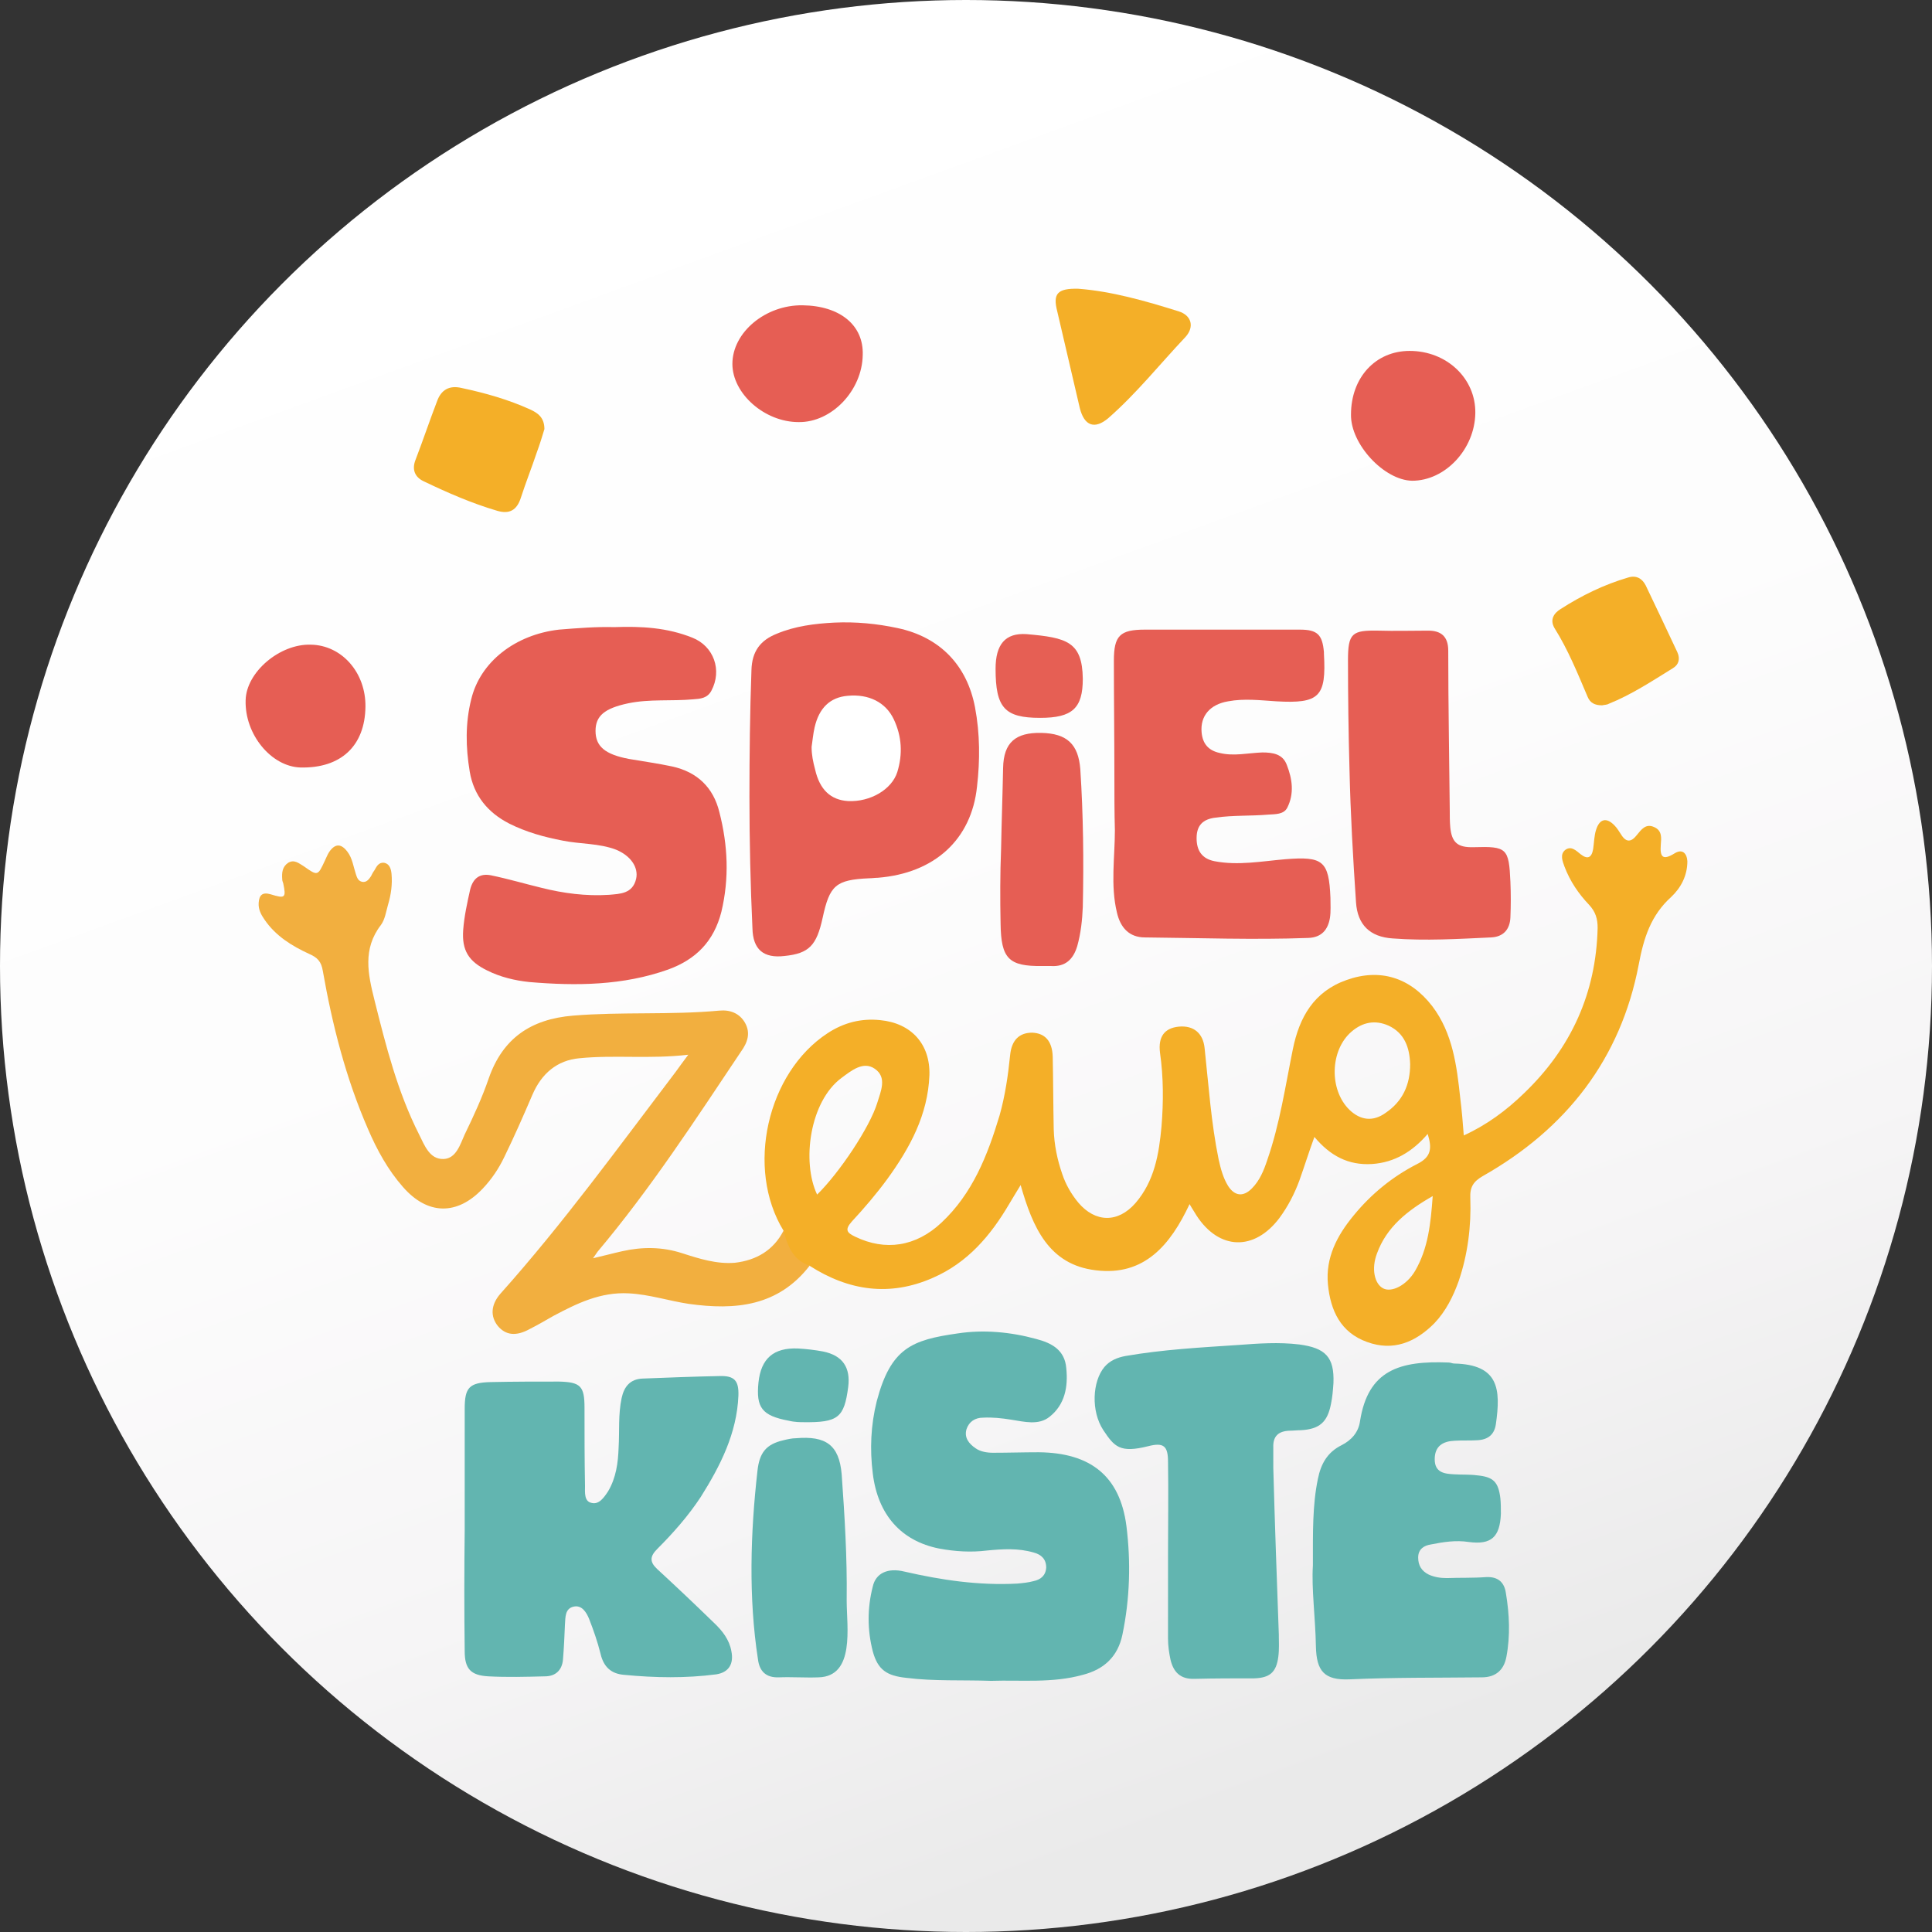 <?xml version="1.0" encoding="UTF-8" standalone="no"?>

<svg width="385.4" height="385.4" viewBox="0 0 385.4 385.4" xmlns="http://www.w3.org/2000/svg" xmlns:xlink="http://www.w3.org/1999/xlink" id="svg2" overflow="hidden"><rect x="0" y="0" width="385.4" height="385.4" fill="#333333" stroke="none"/><defs id="defs61"></defs><g id="Ebene_2" transform="translate(-4.4 -11)"></g><g id="Ebene_1" transform="translate(-4.4 -11)"><linearGradient x1="131.147" y1="22.613" x2="262.989" y2="384.845" gradientUnits="userSpaceOnUse" id="SVGID_1_"><stop offset="0" stop-color="#FFFFFF"/><stop offset="0.437" stop-color="#FDFDFD"/><stop offset="0.729" stop-color="#F6F5F6"/><stop offset="0.956" stop-color="#EAEAEA"/></linearGradient><circle cx="197.1" cy="203.7" r="192.7" id="circle15" fill="url(#SVGID_1_)"/><path d="M126.9 136.1C132.4 135.9 137.5 136.2 142.5 138.2 146.8 139.9 148.5 144.7 146.3 148.8 145.5 150.3 144.1 150.4 142.7 150.5 138.4 150.9 134 150.4 129.7 151.3 125 152.3 123.2 153.8 123.2 156.8 123.2 159.9 125.1 161.5 129.9 162.4 132.8 162.9 135.7 163.3 138.5 163.9 143.5 165 146.7 168.1 147.9 173 149.6 179.6 149.9 186.2 148.3 192.9 146.8 198.8 143.2 202.4 137.7 204.4 128.7 207.6 119.4 207.7 110 206.9 107.1 206.6 104.2 205.9 101.6 204.6 97.9 202.8 96.5 200.6 96.8 196.5 97 193.8 97.6 191.1 98.2 188.4 98.8 186.1 100.2 185.2 102.3 185.6 105.7 186.3 109.1 187.3 112.4 188.1 116.8 189.2 121.3 189.8 125.9 189.5 128.1 189.3 130.6 189.3 131.3 186.3 131.8 184 130.2 181.7 127.3 180.5 123.9 179.2 120.2 179.4 116.7 178.7 113 178 109.4 177 106 175.3 101.7 173.1 98.9 169.7 98.1 164.9 97.3 160.1 97.2 155.3 98.4 150.5 100.2 143 107.2 137.6 115.9 136.6 119.6 136.3 123.4 136 126.9 136.1Z" id="path17" fill="#E65E54"/><path d="M202.1 346.3C196.3 346.1 190.7 346.4 185.2 345.7 181.3 345.3 179.5 344.1 178.5 340.4 177.4 336.1 177.4 331.8 178.5 327.5 179.1 324.8 181.5 323.7 184.8 324.5 192.2 326.2 199.6 327.3 207.3 326.9 208.4 326.8 209.5 326.7 210.6 326.4 212 326.1 213 325.3 213.1 323.7 213.1 322 212.1 321.1 210.6 320.7 207.5 319.8 204.4 320 201.3 320.3 198.1 320.7 194.9 320.5 191.7 319.9 184.2 318.4 179.5 313.2 178.5 304.9 177.9 300.1 178.1 295.3 179.3 290.5 182.1 279.9 186.3 278.3 195.4 277 200.6 276.2 206 276.7 211.1 278.1 214.2 278.9 216.8 280.3 217.1 283.9 217.5 287.7 216.8 291.2 213.8 293.6 211.6 295.4 208.7 294.6 206.1 294.2 204.2 293.9 202.4 293.7 200.5 293.8 198.9 293.8 197.7 294.6 197.2 296.1 196.7 297.8 197.7 299 199 299.9 200 300.6 201.3 300.8 202.5 300.8 205.5 300.8 208.6 300.7 211.6 300.7 221.9 300.8 227.8 305.4 229.1 315.4 230 322.6 229.8 329.9 228.3 337.1 227.4 341.4 224.7 344 220.4 345.1 214.3 346.8 208.1 346.1 202.1 346.3Z" id="path19" fill="#62B5B0"/><path d="M97.1 316.1C97.1 308.1 97.1 300 97.1 292 97.1 287.8 98 286.8 102.3 286.7 106.8 286.6 111.4 286.6 115.9 286.6 120.2 286.7 121 287.5 121 291.8 121 297 121 302.2 121.1 307.4 121.1 308.7 120.9 310.5 122.4 310.8 123.9 311.2 124.9 309.7 125.7 308.5 127.3 305.8 127.7 302.8 127.8 299.8 128 296.5 127.7 293.2 128.4 289.9 128.9 287.6 130.1 286.1 132.6 286 137.7 285.8 142.8 285.6 147.9 285.5 150.9 285.4 151.8 286.4 151.7 289.4 151.4 296.9 148.1 303.4 144.2 309.6 141.7 313.4 138.7 316.8 135.5 320 134 321.5 134 322.6 135.5 324 139.3 327.5 143.1 331.1 146.8 334.7 148.5 336.3 149.9 338.1 150.3 340.4 150.8 342.9 149.8 344.6 147.3 345 141.2 345.8 135.1 345.7 128.9 345.1 126.3 344.9 124.8 343.5 124.2 340.9 123.6 338.5 122.8 336.2 121.9 333.9 121.4 332.7 120.5 331.1 118.8 331.5 117.1 331.9 117.2 333.6 117.1 335 117 337.4 116.9 339.7 116.7 342.1 116.5 344.2 115.2 345.4 113.1 345.4 109.3 345.5 105.5 345.6 101.8 345.4 98.3 345.2 97.1 343.9 97.1 340.4 97 332.4 97 324.3 97.1 316.1 97.1 316.1 97.1 316.1 97.1 316.1Z" id="path21" fill="#62B5B0"/><path d="M160.7 256.5C162.2 259 163.5 261.6 165.9 263.5 159.6 271.6 151.1 272.4 141.8 271.1 137.8 270.5 133.9 269.2 129.8 269 124.2 268.7 119.5 271 114.8 273.5 113.2 274.4 111.7 275.3 110.1 276.1 107.4 277.6 105.3 277.4 103.7 275.5 102.2 273.6 102.3 271.3 104.2 269.1 116.8 255 127.8 239.8 139.2 224.8 139.9 223.8 140.6 222.9 141.7 221.4 134 222.3 127 221.4 120 222.1 115.5 222.5 112.4 225.2 110.6 229.4 108.8 233.6 107 237.7 105 241.8 103.9 244.1 102.5 246.2 100.7 248.1 95.6 253.5 89.7 253.4 84.8 247.8 81.8 244.4 79.6 240.4 77.8 236.2 73.4 226.1 70.7 215.5 68.8 204.7 68.5 202.8 67.7 202 66.1 201.3 62.6 199.7 59.4 197.7 57.2 194.5 56.5 193.5 55.9 192.4 56 191.1 56.1 189.6 56.7 188.9 58.4 189.4 61.3 190.3 61.5 190.1 60.9 187.2 60.8 186.9 60.7 186.7 60.7 186.4 60.6 185.1 60.7 183.9 61.9 183.1 63.1 182.4 64 183.2 65 183.8 67.8 185.8 67.8 185.7 69.2 182.7 69.5 182.1 69.7 181.5 70.1 180.9 71.3 179.2 72.5 179.3 73.7 180.9 74.7 182.2 74.9 183.9 75.4 185.4 75.6 186 75.8 186.7 76.6 186.9 77.5 187.1 78 186.4 78.4 185.8 78.6 185.4 78.8 185 79.1 184.6 79.5 183.9 79.9 183 81 183.1 82.1 183.3 82.4 184.3 82.5 185.3 82.7 187.4 82.4 189.5 81.8 191.5 81.4 192.9 81.2 194.4 80.4 195.5 76.7 200.3 77.8 205.3 79.1 210.5 81.4 219.7 83.7 228.8 88 237.3 89.1 239.5 90.1 242.3 92.9 242.2 95.4 242.1 96.2 239.3 97.1 237.3 98.9 233.6 100.6 229.9 101.9 226.1 104.7 218.1 110.3 214.3 118.7 213.6 128.4 212.8 138.2 213.5 147.9 212.6 150 212.4 151.9 213.1 153 215 154.2 217.1 153.5 219 152.2 220.8 143.1 234.4 134.2 248.1 123.6 260.7 123.4 261 123.2 261.3 122.7 262 124.9 261.5 126.7 261 128.5 260.6 132.5 259.7 136.5 259.7 140.5 261 143.9 262.1 147.4 263.2 151 262.9 155.3 262.4 158.7 260.4 160.7 256.5Z" id="path23" fill="#F2AF3F"/><path d="M153.9 169.9C153.9 161.5 154 153.1 154.3 144.7 154.4 140.9 156.1 138.7 159.4 137.4 163 135.9 166.9 135.4 170.8 135.2 175.1 135 179.3 135.4 183.5 136.3 191.9 138.1 197.3 143.7 198.9 152.1 199.9 157.4 199.9 162.7 199.3 167.9 198.2 178.5 190.8 185.2 179.5 186.1 178.9 186.1 178.4 186.2 177.8 186.2 171.1 186.5 169.9 187.6 168.5 194.1 167.3 199.6 165.8 201.2 160.9 201.7 156.7 202.2 154.6 200.4 154.5 196.2 154.1 187.5 153.9 178.7 153.9 169.9Z" id="path25" fill="#E65E54"/><path d="M226.7 165.8C226.7 158.1 226.6 150.5 226.6 142.8 226.6 137.8 227.8 136.6 232.8 136.6 243.1 136.6 253.4 136.6 263.7 136.6 267.2 136.6 268.2 137.6 268.5 141.1 268.5 141.2 268.5 141.3 268.5 141.4 269 150 267.6 151.4 259 150.9 255.8 150.7 252.6 150.3 249.4 150.9 245.8 151.5 243.8 153.8 244.1 157.1 244.3 159.3 245.4 160.7 247.7 161.2 250.5 161.9 253.4 161.2 256.2 161.1 258.3 161.1 260.3 161.4 261.1 163.6 262.2 166.4 262.6 169.3 261.2 172.1 260.5 173.5 258.8 173.4 257.4 173.5 253.9 173.8 250.4 173.6 246.9 174.1 244.3 174.4 243.1 175.7 243.1 178.2 243.1 180.6 244.1 182.3 246.7 182.8 251.4 183.7 256.1 182.8 260.8 182.4 268.3 181.8 269.5 182.7 269.8 190.1 269.8 191.4 269.9 192.8 269.7 194.1 269.3 196.5 268 198 265.4 198.1 254.5 198.5 243.6 198.1 232.8 198 229.7 198 227.9 196.1 227.2 193 225.9 187.6 226.8 182 226.8 176.6 226.7 173 226.7 169.4 226.7 165.8Z" id="path27" fill="#E65E54"/><path d="M266.3 323.3C266.3 316.7 266.2 311.3 267.3 306 267.9 303 269.2 300.7 272 299.3 274 298.3 275.4 296.7 275.7 294.5 277.3 284.3 283.6 282.4 293.4 282.8 293.8 282.8 294.1 283 294.5 283 303.4 283.2 303.8 288.1 302.8 295.1 302.5 297.2 301.2 298.2 299.1 298.3 297.6 298.4 296.1 298.3 294.6 298.4 292.3 298.5 290.6 299.4 290.6 302.1 290.6 304.8 292.6 305 294.5 305.1 296 305.2 297.5 305.1 299 305.3 302.3 305.6 303.3 306.6 303.7 309.9 303.8 310.9 303.8 312 303.8 313 303.6 317.6 301.9 319.2 297.4 318.6 294.8 318.2 292.3 318.6 289.8 319.1 288.5 319.3 287.3 320 287.3 321.7 287.3 323.3 288 324.4 289.4 325.1 290.5 325.6 291.7 325.8 293 325.8 295.6 325.7 298.3 325.8 300.9 325.6 303.3 325.5 304.5 326.7 304.8 328.8 305.5 333 305.7 337.3 304.9 341.5 304.4 344.2 302.7 345.6 300 345.6 291.2 345.7 282.4 345.6 273.6 346 268.6 346.2 267 344.4 266.9 339.4 266.8 333.7 266 327.9 266.3 323.3Z" id="path29" fill="#62B5B0"/><path d="M237.4 321C237.4 314.9 237.5 308.7 237.4 302.6 237.4 299.4 236.5 298.7 233.4 299.5 227.8 300.9 226.7 299.6 224.5 296.3 222 292.5 222.3 286.6 224.7 283.7 225.8 282.4 227.3 281.8 228.9 281.5 236.4 280.2 243.9 279.8 251.4 279.3 255.4 279 259.5 278.7 263.6 279.2 268.8 279.9 270.6 281.7 270.4 286.9 270.3 288.3 270.2 289.7 269.9 291.1 269.2 294.7 267.6 296.1 263.9 296.3 263.1 296.3 262.4 296.4 261.6 296.4 259.4 296.5 258.3 297.5 258.4 299.8 258.4 301.1 258.4 302.4 258.4 303.8 258.7 314.9 259.1 325.9 259.5 337 259.5 338.5 259.6 340 259.4 341.5 259 344.6 257.7 345.7 254.6 345.8 250.6 345.8 246.7 345.8 242.7 345.9 239.9 346 238.5 344.6 237.9 342.1 237.6 340.7 237.4 339.3 237.4 337.9 237.4 332.1 237.4 326.6 237.4 321 237.4 321 237.4 321 237.4 321Z" id="path31" fill="#62B5B0"/><path d="M273.6 164.5C273.4 157.2 273.3 149.9 273.3 142.7 273.3 137.3 274.1 136.7 279.4 136.8 282.7 136.9 286 136.8 289.3 136.8 291.8 136.8 293.3 137.9 293.3 140.8 293.3 151.4 293.5 162 293.6 172.6 293.6 173.7 293.6 174.9 293.7 176 294 179.1 295.2 180.1 298.4 180 305 179.8 305.4 180.2 305.7 186.9 305.8 189.3 305.8 191.6 305.7 194 305.6 196.4 304.3 197.9 301.8 198 295.3 198.3 288.8 198.7 282.2 198.2 277.7 197.9 275.2 195.5 274.9 191 274.3 182.1 273.8 173.3 273.6 164.5Z" id="path33" fill="#E65E54"/><path d="M173.3 329.9C173.3 330.1 173.3 330.2 173.3 330.4 173.3 335.5 175 345.4 167.7 345.6 165.1 345.7 162.4 345.5 159.8 345.6 157.2 345.7 155.9 344.4 155.6 342 153.7 329.7 154.1 316.8 155.5 304.4 155.9 300.8 157.2 299.1 160.7 298.3 161.5 298.1 162.4 297.9 163.2 297.9 169.1 297.4 171.8 299.2 172.3 305.1 172.9 313.5 173.4 321.7 173.3 329.9Z" id="path35" fill="#62B5B0"/><path d="M204.1 180.3C204.2 174.9 204.4 169.5 204.5 164.2 204.6 159.1 207 157.1 212.1 157.2 217.3 157.3 219.5 159.5 219.9 164.4 220.5 173.6 220.6 182.7 220.4 191.9 220.3 194.5 220 197.2 219.3 199.7 218.5 202.4 216.9 203.9 214 203.7 213.4 203.7 212.9 203.7 212.3 203.7 205.6 203.8 204.1 202.2 204 195.3 203.9 190.3 203.9 185.3 204.1 180.3Z" id="path37" fill="#E65E54"/><path d="M285.6 81C293 81 298.8 86.5 298.7 93.4 298.6 100.6 292.7 106.9 286.1 106.9 280.5 106.8 273.8 99.6 273.9 93.7 273.9 86.3 278.8 81 285.6 81Z" id="path39" fill="#E65E54"/><path d="M163.7 95.2C156.9 95.2 150.5 89.5 150.5 83.6 150.5 77.3 157.1 71.8 164.5 71.9 172 72 176.7 75.9 176.5 81.8 176.4 88.9 170.3 95.3 163.7 95.2Z" id="path41" fill="#E65E54"/><path d="M77.3 152C77.2 159.8 72.4 164.3 64.3 164.1 58.5 163.9 53.2 157.5 53.4 150.7 53.5 145.1 60.2 139.4 66.4 139.6 72.6 139.7 77.4 145.2 77.3 152Z" id="path43" fill="#E65E54"/><path d="M113 96.6C112.6 97.9 112.1 99.6 111.5 101.2 110.5 104.2 109.3 107.2 108.3 110.3 107.5 112.8 106 113.6 103.6 112.9 98.5 111.4 93.7 109.3 88.9 107 87.2 106.2 86.5 104.7 87.3 102.7 88.8 98.8 90.1 94.9 91.6 91 92.4 88.8 94 87.8 96.5 88.4 101.2 89.4 105.8 90.7 110.2 92.7 111.7 93.4 113 94.3 113 96.6Z" id="path45" fill="#F4AF28"/><path d="M219.5 68.6C226.1 69.1 232.8 71 239.5 73.1 242.1 73.9 242.7 76.2 240.9 78.2 235.8 83.6 231.1 89.5 225.5 94.4 222.8 96.7 220.7 96 219.8 92.4 218.3 86 216.8 79.6 215.3 73.1 214.4 69.6 215.3 68.5 219.5 68.6Z" id="path47" fill="#F4AF28"/><path d="M324 151.7C322.5 151.7 321.6 151.2 321.1 150 319.1 145.3 317.2 140.6 314.5 136.3 313.5 134.6 314.4 133.3 315.7 132.5 319.9 129.8 324.4 127.6 329.2 126.2 330.8 125.7 332 126.4 332.7 127.8 334.8 132.2 336.9 136.6 339 141.1 339.6 142.4 339.3 143.6 338.1 144.3 333.9 146.9 329.8 149.6 325.3 151.4 325 151.6 324.4 151.6 324 151.7Z" id="path49" fill="#F4AF28"/><path d="M220.4 146.4C220.4 152.3 218.3 154.2 211.9 154.2 204.8 154.2 203 152.2 203 144.4 203 139.6 204.9 137.2 209.2 137.5 217.2 138.2 220.3 139 220.4 146.4Z" id="path51" fill="#E65F54"/><path d="M164.6 294.7C164.1 294.7 162.9 294.7 161.7 294.4 156.4 293.4 155.2 291.8 155.7 286.8 156.2 282 158.7 279.8 163.6 280 165.3 280.1 167 280.3 168.6 280.6 172.5 281.4 174.1 283.8 173.6 287.7 172.8 293.8 171.6 294.8 164.6 294.7Z" id="path53" fill="#62B5B0"/><path d="M338.5 181.2C336.1 182.7 335.5 182 335.7 179.5 335.8 178.2 336 176.7 334.4 176 332.7 175.2 331.8 176.5 330.9 177.6 329.8 179 328.8 179.1 327.8 177.5 327.4 176.9 327 176.2 326.5 175.7 324.9 174 323.5 174.3 322.8 176.5 322.4 177.7 322.4 179.1 322.2 180.4 321.9 182.1 321.1 182.5 319.7 181.4 318.8 180.7 317.9 179.7 316.7 180.5 315.5 181.4 316.1 182.8 316.5 183.9 317.6 186.8 319.3 189.3 321.4 191.5 322.7 192.9 323.1 194.3 323.1 196.1 322.8 209.1 317.8 220.1 308.4 229.1 304.9 232.5 301 235.4 296.4 237.5 296.2 234.8 296 232.5 295.7 230.1 295 223.6 294.2 217.1 290.1 211.7 285.7 206 279.7 204.1 273 206.5 266.5 208.8 263.6 213.9 262.3 220.3 260.8 227.7 259.7 235.2 257.2 242.4 256.5 244.5 255.7 246.5 254.1 248.1 252.4 249.8 250.7 249.6 249.4 247.6 248.4 246 247.9 244.1 247.5 242.3 246 235 245.5 227.5 244.7 220.1 244.4 217.1 242.5 215.5 239.5 215.8 236.7 216.1 235.4 217.8 235.8 221 236.5 225.9 236.5 230.8 236.1 235.7 235.6 241.2 234.7 246.6 230.9 251 227.4 255 222.9 254.9 219.5 250.9 218.1 249.2 217 247.3 216.3 245.2 215.3 242.3 214.7 239.4 214.6 236.3 214.5 231.5 214.5 226.7 214.4 221.8 214.3 218.6 212.8 217.1 210.3 217 207.8 217 206.2 218.4 205.9 221.5 205.5 225.5 204.9 229.6 203.8 233.5 201.4 241.5 198.4 249.1 192.2 254.9 187.1 259.7 181 260.6 175 257.7 173.3 256.9 172.9 256.3 174.3 254.7 176.8 252 179.2 249.2 181.4 246.2 185.9 240 189.5 233.4 189.8 225.5 190 219.3 186.2 215.1 180 214.5 176.2 214.1 172.7 215 169.5 217.1 157.4 225 153.1 244.1 160.7 256.5 161.5 259.5 162.5 262.3 165.9 263.5 173.7 268.5 181.9 269.7 190.5 265.9 197.4 262.9 202 257.5 205.7 251.2 206.4 250 207.1 248.9 208 247.4 210.4 255.8 213.6 263.3 223 264.4 232.7 265.6 237.9 259.3 241.7 251.2 242.2 252.1 242.7 252.8 243.1 253.5 247.6 260.4 254.6 260.6 259.6 254 261.3 251.7 262.6 249.2 263.6 246.5 264.6 243.7 265.5 240.8 266.6 237.8 269.7 241.5 273.3 243.5 278.1 243.2 282.6 242.9 286.2 240.7 289.2 237.2 290.1 240.1 289.9 241.8 287.1 243.2 282.2 245.7 277.9 249.2 274.4 253.5 271.1 257.5 268.8 261.9 269.3 267.2 269.8 272.4 271.8 276.8 277.1 278.7 282.3 280.6 286.7 278.8 290.5 275 292.8 272.6 294.3 269.6 295.4 266.5 297.2 261.2 297.9 255.6 297.7 250 297.6 247.8 298.3 246.7 300.2 245.6 316.8 236.2 327.7 222.3 331.3 203.4 332.3 198.1 333.7 193.6 337.8 189.9 339.7 188.1 341 185.7 341 182.8 340.9 181.2 340 180.3 338.5 181.2ZM172.3 226C174.2 224.6 176.6 222.6 178.9 224.2 181.4 225.9 180.1 228.7 179.4 231 177.9 235.9 171.8 245 167.4 249.3 164.3 242.8 165.9 230.7 172.3 226ZM280.8 233C278.3 234.8 275.8 234.5 273.6 232.4 269.5 228.4 269.7 220.5 274 216.8 276.2 214.9 278.7 214.4 281.4 215.6 284.6 217.1 285.6 220 285.7 223.3 285.7 227.4 284.2 230.7 280.8 233ZM286.7 264.5C285 267.4 282 268.9 280.3 268 278.6 267.1 277.9 264.1 279.1 261 281 255.8 285.1 252.5 290.2 249.6 289.8 255.1 289.3 260 286.7 264.5Z" id="path55" fill="#F4AF28"/><path d="M166.3 160C166.5 158.7 166.6 157.4 166.9 156.1 167.8 152.2 170 150.1 173.5 149.8 177.7 149.4 181.1 151.1 182.7 154.5 184.3 157.9 184.5 161.4 183.4 165 182.3 168.5 178 171 173.6 170.8 170.1 170.6 167.9 168.5 167 164.5 166.6 163 166.3 161.6 166.3 160Z" id="path57" fill="#FFFFFF"/></g></svg>
